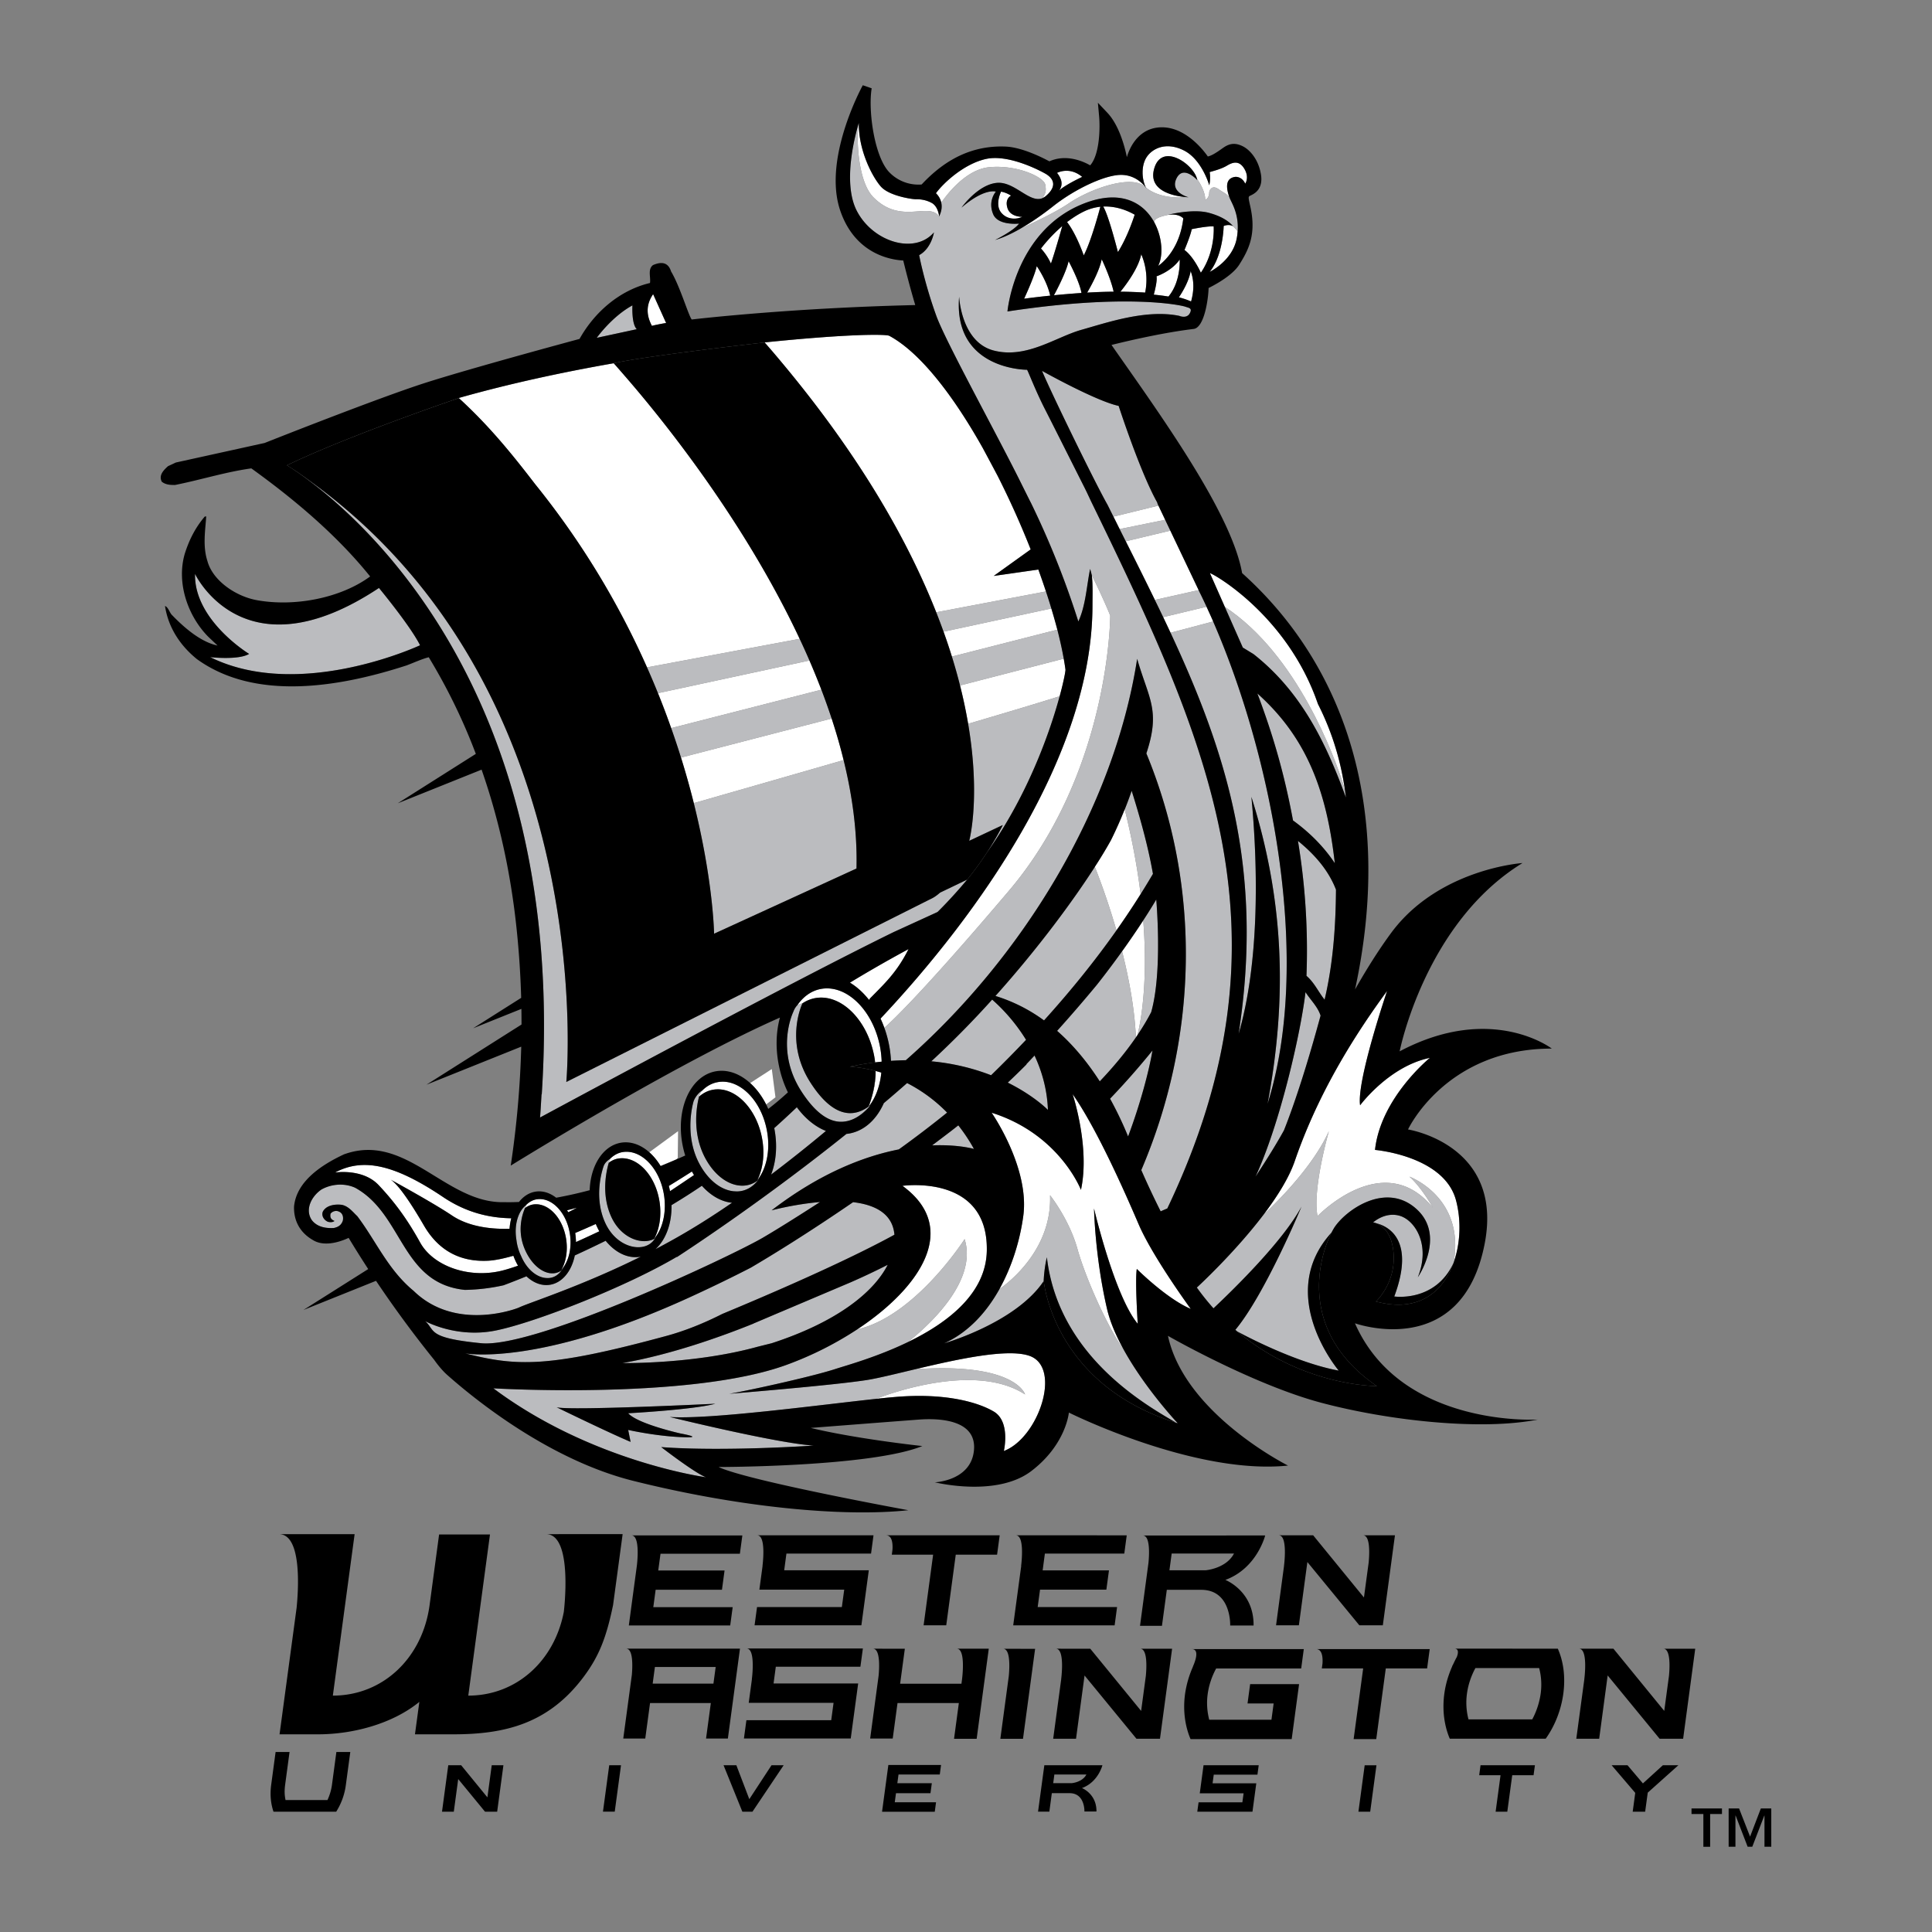 <svg xmlns="http://www.w3.org/2000/svg" width="2500" height="2500" viewBox="0 0 192.756 192.756"><rect x="0" y="0" width="192.756" height="192.756" fill="#808080" stroke="none"/><g fill-rule="evenodd" clip-rule="evenodd"><path fill="#fff" fill-opacity="0" d="M0 0h192.756v192.756H0V0z"/><path d="M73.099 160.347H65.18l.233-1.736h6.617l.259-1.925h-6.616l.226-1.671h7.919l.246-1.824L63 153.188c.938 0 .536 3.049.536 3.049l-.554 4.109-.238 1.787-.006.037h10.115l.246-1.823zM54.482 153.062c2.738 0 1.769 7.759 1.769 7.759-.947 4.923-4.757 8.351-9.53 8.351l2.164-16.075h-5.076l-.948 7.042c-.713 5.286-4.66 9.033-9.652 9.033l2.167-16.075.005-.034H27.83c2.331 0 1.935 5.653 1.762 7.351l-1.701 12.619h3.833c3.543 0 7.466-1.072 10.114-3.236l-.437 3.236h3.832c5.068 0 9.482-1.014 13.015-5.759 1.549-2.078 2.257-3.95 2.918-7.135l.95-7.042-.001-.041-7.633.006zM78.462 154.999h8.443l.245-1.82H75.545c.938 0 .529 3.051.529 3.051l.008-.003-.319 2.372h8.465l-.236 1.736H75.53l-.246 1.82H85.94l.74-5.486h-8.441l.223-1.67zM88.394 153.179c.634 0 .683.86.649 1.425l-.067.506h4.122l-.949 7.046h2.257l.95-7.046h4.123l.26-1.931H88.394zM111.451 160.337h-7.922l.236-1.738h6.617l.26-1.922h-6.617l.223-1.673h7.922l.244-1.824-11.066-.001c.943 0 .529 3.051.529 3.051l.012-.003-.555 4.11-.24 1.786-.006.038h10.119l.244-1.824zM113.74 162.206h2.189l.484-3.589h3.438c3.018 0 2.885 3.558 2.885 3.558h2.334c.039-3.445-2.816-4.547-2.816-4.547 3.166-1.16 3.973-4.435 3.973-4.435l-12.205.005c.748 0 .639 1.938.562 2.722l-.844 6.286zm3.158-7.21h6.236l-.029.022c-.797 1.488-2.818 1.648-2.818 1.648h-3.613l.224-1.67zM137.965 162.155l1.209-8.977-3.184-.002c.746 0 .637 1.933.562 2.718l-.471 3.487-5.066-6.203-3.439-.004c.939 0 .529 3.05.529 3.05l.004-.001-.797 5.932h2.277l.848-6.311 5.184 6.311h2.344zM145.088 164.483c.457 0 .418.412.26.834-.141.25-.264.512-.389.778l-.078.129.023-.011c-.379.852-.67 1.777-.803 2.769-.229 1.693.016 3.253.545 4.49h9.568c.883-1.237 1.527-2.797 1.758-4.49.229-1.712.002-3.253-.547-4.49l-10.337-.009zm8.625 4.499a7.787 7.787 0 0 1-.84 2.56h-6.361a6.585 6.585 0 0 1-.154-2.56c.119-.888.41-1.754.844-2.558h6.359c.216.805.271 1.671.152 2.558zM72.62 173.455l1.208-8.972-11.362.004c.711 0 .648 1.746.576 2.597l-.859 6.371h2.195l.478-3.542h6.064l-.477 3.542h2.177zm-7.502-5.481l.222-1.658h6.064l-.224 1.658h-6.062zM74.483 164.47c.941 0 .53 3.052.53 3.052l.007-.001-.319 2.371h8.464l-.235 1.735h-8.462l-.246 1.821h10.656l.741-5.487h-8.441l.224-1.67h8.44l.247-1.821H74.483zM95.455 164.492c.938 0 .527 3.051.527 3.051h.001l-.059.441h-6.118l.47-3.489-3.185-.003c.747 0 .642 1.919.566 2.712l-.841 6.251h2.251l.478-3.54h6.119l-.479 3.564h2.256l1.209-8.987h-3.195zM100.084 164.501c.75 0 .637 1.95.562 2.73l-.842 6.252h2.26l1.209-8.978-3.189-.004zM118.912 164.534c.939 0 .1 1.742.1 1.742l.018-.01a10.232 10.232 0 0 0-.799 2.756c-.227 1.689.021 3.252.551 4.489h10.09l.738-5.487h-4.883l-.26 1.93h2.605l-.219 1.626h-6.207a6.575 6.575 0 0 1-.156-2.558c.121-.89.412-1.756.846-2.559h8.484l.26-1.932-11.168.003zM165.949 164.492c.746 0 .641 1.924.564 2.712l-.471 3.493-5.068-6.205-3.438-.001c.939 0 .529 3.049.529 3.049h.004l-.801 5.933h2.283l.846-6.314 5.182 6.314h2.348l1.207-8.98h-3.185v-.001zM131.297 164.529c.635 0 .684.857.65 1.422l-.068.509h4.125l-.951 7.049h2.256l.951-7.049h4.123l.26-1.931h-11.346zM113.756 164.495c.744 0 .641 1.921.564 2.713l-.469 3.492-5.07-6.202-3.438-.006c.939 0 .529 3.051.529 3.051l.004-.001-.799 5.934h2.279l.85-6.312 5.18 6.312h2.346l1.209-8.978-3.185-.003zM33.124 178.046a5.25 5.25 0 0 1-.454 1.545h-4.181c-.103-.48-.121-.941-.038-1.545l.437-3.25h-1.391l-.438 3.25c-.145 1.075-.027 1.959.229 2.708h6.255a6.587 6.587 0 0 0 .968-2.708l.438-3.25H33.56l-.436 3.25zM48.629 179.323l-2.618-3.205h-1.288l-.625 4.636h1.177l.44-3.257 2.676 3.257h1.211l.624-4.636H49.06l-.431 3.205zM74.759 179.502l-1.292-3.384h-1.278l1.876 4.636h1.008l3.113-4.636h-1.211l-2.216 3.384zM119.701 178.919h4.373l-.123.897h-4.369l-.129.938h5.506l.381-2.831h-4.361l.117-.864h4.359l.127-.941h-5.504l-.377 2.801zM147.58 177.114h2.129l-.49 3.64h1.164l.492-3.64h2.129l.135-.996h-5.426l-.133.996zM163.914 177.932l-1.537-1.814h-1.584l2.355 2.757-.253 1.879h1.242l.258-1.9 3.058-2.736h-1.547l-1.992 1.814zM88.631 176.093l-.627 4.649-.001.019h5.258l.128-.948h-4.118l.122-.903h3.44l.135-1h-3.44l.117-.868h4.117l.127-.949h-5.258zM60.158 180.747h1.175l.625-4.63h-1.175l-.625 4.63zM109.988 176.117l-5.795.001-.627 4.633h1.127l.248-1.846h1.77c1.551 0 1.482 1.83 1.482 1.83h1.201c.023-1.773-1.449-2.34-1.449-2.34 1.629-.595 2.043-2.278 2.043-2.278zm-1.605.938c-.408.767-1.447.85-1.447.85h-1.857l.115-.86h3.205l-.016.01zM135.531 180.753h1.174l.623-4.629h-1.174l-.623 4.629z"/><path d="M65.898 116.322c.535-.214 1.059-.436 1.583-.651l.139-.154.031-2.659-2.872 2.103c.416.368.796.828 1.119 1.361zM66.46 32.231l-1.299-2.883c-.841 1.226-.566 2.322-.119 3.164.272-.083 1.478-.311 1.418-.281zM74.847 108.062c.614.555 1.158 1.279 1.589 2.128l.932-.711-.366-2.821c-.712.473-1.455.933-2.155 1.404zM80.76 65.899l-15.115 3.259c.48 1.188.918 2.35 1.319 3.486l14.984-3.833a74.641 74.641 0 0 0-1.188-2.912zM84.167 75.834a56.12 56.12 0 0 0-1.193-4.145l-15.032 3.894a81.42 81.42 0 0 1 1.277 4.547c3.436-.988 9.564-2.737 14.948-4.296zM45.777 39.716c3.085 2.816 5.417 5.728 7.612 8.585a81.95 81.95 0 0 1 11.164 18.282l15.23-2.847C74.28 52.007 66.257 42.051 62.672 37.893a108.338 108.338 0 0 0-1.442-1.652c-5.076.888-10.376 2.026-15.464 3.469.001.004.002.005.002.012.006-.006.009-.006.009-.006zM57.386 123.016l.006.031c.043.295.067.587.073.873.792-.354 1.578-.718 2.328-1.073a7.56 7.56 0 0 1-.352-.729c-.673.301-1.362.604-2.055.898zM48.698 125.783c-2.889.146-5.005-1.105-6.4-3.51-1.307-2.249-2.551-4.088-3.326-4.583.777.425 4.401 2.42 6.118 3.576 1.588 1.07 3.745 1.39 5.748 1.329.027-.365.086-.716.172-1.048-2.175-.032-4.488-.564-6.789-2.109-4.858-3.27-8.011-3.944-10.79-2.454 0 0 2.758-.433 4.345 1.251s2.837 3.369 4.139 5.722c1.299 2.354 4.809 3.605 8.083 2.837a17.249 17.249 0 0 0 1.688-.515 5.92 5.92 0 0 1-.463-.99c-.997.282-1.865.464-2.525.494zM66.731 118.322c.044.171.082.345.117.523.727-.485 1.548-1.035 2.393-1.608a8.733 8.733 0 0 1-.207-.356c-.762.487-1.539.974-2.303 1.441zM57.55 120.495c-.314.085-.638.17-.971.254l.114.195c.537-.262.872-.453.857-.449zM100.646 88.889c10.121-11.925 10.121-27.474 10.121-27.474-.475-1.196-1.424-3.218-1.83-4.001a.015.015 0 0 0-.004-.008c.107.996.062 2.003.062 3.009-.02 14.953-11.402 30.85-21.145 41.211.14.298.269.604.382.922.88-.779 4.094-3.848 12.414-13.659zM84.801 98.04c.683.41 1.321.99 1.883 1.697.001 0 .003-.002.003-.004.026-.027.053-.053.077-.08 1.449-1.486 2.692-2.59 3.88-4.961 0 0-2.782 1.481-5.84 3.344 0 .002-.003.004-.003.004zM101.988 21.632s-1.193.04-1.475-.879c-.291-.95.361-1.232.361-1.232s-.479-.321-1-.398c0 0-.635 1.274 0 2.072.64.797 1.636.677 2.114.437zM121.088 22.588c-.719-.04-2.193.279-2.193.279-.082.559-.719 2.072-.719 2.072.957.715 1.633 2.271 1.633 2.271 1.478-2.15 1.279-4.622 1.279-4.622zM116.578 29.586c1.254-1.493 1.121-3.692 1.121-3.692-.838 1.195-2.314 1.674-2.314 1.674.084.405-.129 1.293-.271 1.831.55.051 1.031.117 1.464.187zM105.986 22.553a15.142 15.142 0 0 0-2.127 2.242c.523.577.838 1.149.994 1.503.372-1.076.897-2.906 1.133-3.745zM106.461 22.156c.799 1.03 1.432 2.671 1.664 3.324.754-1.424 1.596-4.622 1.658-4.854-.49.052-1 .18-1.516.414-.599.274-1.201.656-1.806 1.116zM113.209 21.421c-.699-.398-1.824-.874-3.143-.813.484.786 1.225 3.597 1.469 4.542.832-1.31 1.42-2.954 1.674-3.729zM118.834 30.078a5.673 5.673 0 0 0 .225-1.511 4.19 4.19 0 0 0-.266-1.52c-.174 1.022-.838 2.114-1.176 2.618.453.116.856.252 1.217.413zM111.787 29.101l.215.001c.814.014 1.562.045 2.25.09a6.468 6.468 0 0 0-.389-3.827c-.269 1.369-1.476 2.996-2.076 3.736zM108.467 29.194a53.03 53.03 0 0 1 2.639-.093c-.244-1.126-.859-2.54-1.186-3.235-.221 1.097-.996 2.542-1.453 3.328zM102.178 29.803c.572-.079 1.49-.191 2.602-.306-.275-1.241-.99-2.418-1.342-2.948-.198.909-.981 2.645-1.26 3.254zM106.615 26.057c-.236 1.082-1.164 2.849-1.461 3.401a92.102 92.102 0 0 1 2.746-.228c-.177-.994-.921-2.484-1.285-3.173zM123.039 22.588s-.318-.279-.953-.04c0 0-.043 2.908-1.398 4.581 0 0 2.311-1.115 2.709-3.386a5.61 5.61 0 0 0 .08-.636c.002-.009.002-.017.002-.027-.192-.248-.518-.587-.44-.492zM118.057 21.792s-.387-.501-1.459-.364a.06.06 0 0 0-.02.003c-.744.155-1.389.338-1.428.732l.004.002c.83 1.52.918 3.368.391 4.365 0 .001 2.113-1.311 2.512-4.738z" fill="#fff"/><path d="M93.907 20.204c.002.009.004.015.004.021.514-.756 2.421-3.313 4.782-3.543 2.777-.269 5.459.982 5.594 1.744.111.634.037.866-.279 1.343.02-.007.037-.02.053-.028.1-.045.189-.102.283-.18 1.352-1.157.518-1.914-.043-2.232-.559-.319-3.668-1.952-5.9-1.475-2.229.479-4.304 2.434-5.023 3.427-.001 0 .396.335.529.923zM93.696 21.592s-.077-.995-.756-1.354c-.679-.359-1.277-.359-1.595-.359-.317 0-2.631-.317-3.469-1.273-.836-.958-2.23-3.585-2.191-6.336 0 0-.024.073-.062.199v.007c-.146 1.338-.073 5.619 1.53 7.221 2.764 2.761 5.484.409 6.543 1.895zM105.871 18.008c.168.656-.256 1.034-.256 1.034.494-.436 1.418-.932 1.951-1.196.244-.123.404-.198.404-.198-1.279-1.076-2.514-.396-2.514-.396.205.246.322.47.387.672.011.028.022.055.028.084zM122.402 16.531c-.598.359-1.477.558-1.715.639 0 0 .119.599-.039 1.316 0 0-.721-2.553-2.514-3.466-1.793-.918-3.186-.201-3.746.675-.547.858-.48 2.176-.064 3.018l.041.027c1.25.995 3.146 1.026 3.879.918-.971-.087-3.723-.536-3.098-2.807.736-2.671 3.883-.526 4.277.987.113.156.824 1.167.824 2.106 0 0 .4-.138.4-.801 0 0 .178-.797.936-.264.436.312.768.424 1.068.791l-.012-.032c-.199-.598-.559-1.833.6-1.992 0 0 .639-.079.996.676 0 0 .438-.595-.08-1.472-.52-.874-1.157-.677-1.753-.319zM99.473 23.845c.002 0 .006 0 .006-.002l.135-.07c-.004.003-.01.003-.016.006l-.174.071c.015.001.031-.003.049-.005zM101.803 22.817c1.594-.723 3.605-1.696 4.816-2.517 2.219-1.509 6.26-2.885 7.592-1.687l.061.052a.125.125 0 0 1 .023.023c-.203-.274-.984-1.205-2.377-1.238-1.637-.041-4.707 1.434-6.82 3.106-1.125.891-2.262 1.669-3.311 2.267l.016-.006zM87.311 105.993c.221-.025.437-.05.653-.071a9.52 9.52 0 0 0-.193-1.641c-.756-3.618-3.412-6.124-5.942-5.6-.924.192-1.696.772-2.273 1.6.001-.002.002-.006.004-.007l.509-.189s-.002.01-.009.021a3.316 3.316 0 0 1 1.188-.506c2.526-.526 5.186 1.979 5.939 5.598.056.269.096.533.124.795zM86.701 110.304l-.037.096a.252.252 0 0 0 .033-.024c.67-.862 1.104-2.037 1.232-3.364-.198-.06-.386-.112-.571-.162.001.162 0 .318-.009.475-.054 1.076-.308 2.076-.648 2.979zM71.542 107.978c-.6.122-1.123.441-1.552.9a2.967 2.967 0 0 0-.21.398s-.015.051-.037.137c.379-.334.82-.573 1.314-.674 2.101-.438 4.314 1.648 4.939 4.659.34 1.632.142 3.196-.443 4.358.076-.096.149-.197.22-.304.784-1.188 1.098-2.959.71-4.818-.623-3.01-2.838-5.095-4.941-4.656zM62.108 114.945c-.493.085-.918.341-1.28.705.025-.014.045-.032.07-.044-.015.032-.044.057-.056.092 0 0-.043.114-.103.312.276-.208.578-.36.923-.419 1.834-.31 3.68 1.568 4.124 4.196.243 1.422.026 2.822-.522 3.812.06-.07.117-.146.172-.221.741-1.007 1.077-2.595.798-4.239-.445-2.624-2.292-4.501-4.126-4.194zM60.172 116.549l.001-.009-.008.019c.002-.003.004-.008.007-.01zM53.558 119.653c-.451.067-.841.317-1.168.669.05-.044.103-.087.155-.122a4.018 4.018 0 0 0-.162.329c.241-.181.508-.311.802-.356 1.499-.229 2.98 1.326 3.304 3.473.176 1.164-.023 2.259-.484 3.058.082-.091.158-.189.229-.294.56-.808.822-2.004.629-3.283-.326-2.147-1.807-3.7-3.305-3.474zM145.26 119.734c-1.193-4.431-8.076-5.008-8.076-5.008.559-5.194 5.477-9.184 5.477-9.184-4.084.835-6.963 4.732-6.963 4.732-.369-2.415 2.695-11.412 2.695-11.412-4.643 6.307-7.469 11.901-9.213 16.971-.578 1.687-1.756 3.554-3.098 5.328l-.033.043c1.566-1.468 4.986-4.907 6.537-8.35 0 .001-1.666 5.755-1.137 8.48 0 0 6.596-6.893 11.521-.83 0 0-1.137-2.045-2.35-3.108 0 0 5.578 2.033 4.406 8.575l-.006.032c.023-.065.039-.131.062-.196v-.003c.65-1.93.688-4.181.178-6.07zM118.803 130.591s-3.805-5.195-5.199-8.442c-1.393-3.249-4.178-9.557-6.59-12.99 0 0 1.762 5.29.832 9.557 0 0-2.133-5.567-8.912-7.7 0 0 3.811 5.474 3.16 10.297-.322 2.388-1.1 4.999-2.377 7.292h.004c.9-.626 5.254-3.944 5.043-9.353 0 0 1.893 2.367 2.723 5.321.797 2.853 2.914 7.678 4.656 10.142l-.002-.005c-.754-1.357-1.377-2.772-1.691-4.118-1.207-5.195-1.299-10.018-1.299-10.018s2.041 8.719 4.363 11.502c0 0-.281-4.269-.096-5.475 0 0 2.969 2.968 5.385 3.99zM102.725 135.279c-2.154-.771-7.094.309-11.17 1.272-.083.021-.163.039-.246.058 10.061-.7 10.965 2.517 10.965 2.517-4.807-3.133-13.033-.269-14.885.439.077-.008.149-.016.225-.022a63.333 63.333 0 0 1 1.812-.175c4.708-.388 8.026.461 9.723 1.463 1.697 1.004 1.006 3.936 1.006 3.936 3.472-1.313 5.812-8.329 2.57-9.488zM96.24 123.627c1.301 4.177-3.521 8.572-5.658 10.273l-.006.003c.051-.024.103-.05.153-.077.027-.01.052-.025.076-.035 3.808-1.882 7.566-4.767 7.648-9 .154-7.712-8.412-6.478-8.412-6.478 5.676 4.137 1.925 9.981-4.289 14.168-.078.049-.153.104-.231.155 5.81-1.318 10.719-9.009 10.719-9.009zM115.221 59.854l4.363-.978.006-.002-2.824-5.932-4.449 1.064.025.048a559.497 559.497 0 0 1 2.879 5.8zM111.09 51.545a.097.097 0 0 1 .008.019c.199.397.395.795.592 1.191a.137.137 0 0 1 .016.032l4.547-.925v-.002l-.674-1.415-.07.016-.873.215-3.546.869zM120.375 60.535l-4.326 1.036a193.3 193.3 0 0 1 .711 1.505c.008.019.018.035.025.054l4.25-1.125.004-.003c-.213-.492-.436-.972-.652-1.445-.006-.008-.006-.015-.012-.022zM113.328 103.507l.029-.047c.035-.049.07-.101.104-.152.008-.014.018-.026.025-.04h.002c.328-1.335 1.061-5.196.574-11.438a78.585 78.585 0 0 1-2.111 3.08c.684 2.71 1.252 5.723 1.377 8.593v.004zM111.387 92.827a81.318 81.318 0 0 0 2.399-3.592l.014-.025c-.307-2.508-.811-5.33-1.582-8.457l-.004-.011a40.25 40.25 0 0 1-1.375 3.087c-.4.729-.941 1.628-1.607 2.655.004.002.004.004.004.006a71.3 71.3 0 0 1 2.151 6.337zM106.301 66.807a22.777 22.777 0 0 0-.188-1.177l.012.087-10.343 2.673c-.003-.008-.004-.021-.008-.032.346 1.367.613 2.655.817 3.856 3.983-1.174 7.299-2.167 9.129-2.751 0 0 .045-.156.047-.158.385-1.45.551-2.372.534-2.498zM105.492 62.828a57.789 57.789 0 0 0-.6-2.121v.002l-10.755 2.314c.305.85.583 1.677.832 2.482l10.517-2.683.006.006zM104.355 59.008v.002a85.745 85.745 0 0 0-.758-2.186l-4.453.637 3.688-2.646a87 87 0 0 0-3.293-7.33c-.432-.816-.939-1.766-1.48-2.772-2.915-5.197-6.233-9.54-9.335-11.209-.356-.17-3.986-.208-12.423.657l-.013.005c.628.716.929 1.068 1.521 1.774 8.049 9.594 12.829 18.115 15.627 25.218-.007-.022-.017-.044-.027-.069l10.946-2.081z" fill="#fff"/><path d="M116.785 63.13c-.008-.019-.018-.035-.025-.054 5.645 12.106 9.332 23.715 6.818 40.062 2.051-7.012 1.963-16.39 1.273-23.635 3.262 10.307 3.59 20.051 1.615 30.62 4.393-13.999.619-34.237-5.432-48.119l-4.249 1.126zM120.387 60.557v-.002a57.06 57.06 0 0 0-.576-1.215s-.168-.33-.227-.464l-4.363.978a.915.915 0 0 1-.033-.071l-.004.001c.297.602.586 1.204.873 1.803l-.008-.017 4.326-1.036c.006.008.006.015.012.023zM116.252 51.861l-4.547.925a.16.16 0 0 0-.016-.032c.217.435.436.87.652 1.3-.008-.016-.018-.032-.025-.048l4.449-1.064c-.095-.201-.449-.933-.513-1.081z" fill="#bbbcbf"/><path d="M131.49 70.232c-3.084-8.996-10.734-13.169-10.771-13.039l1.482 3.355c7.277 4.791 10.965 15.07 11.781 17.601.076.23.152.583.152.583l.148.824c-.405-3.397-1.346-6.478-2.792-9.324z" fill="#fff"/><path d="M51.803 130.442c1.179-.541 6.218-2.128 12.139-5.07-.022.005-.044.013-.066.017-1.25.212-2.503-.428-3.449-1.594-1.07.526-2.103 1.017-3.078 1.462-.317 1.563-1.247 2.74-2.498 2.93-.826.126-1.645-.205-2.329-.847-1.426.58-2.287.896-2.287.896a19.249 19.249 0 0 1-3.855.459c-6.384-.656-6.13-7.543-10.95-10.193-1.059-.479-2.35-.391-3.365.18-1.03.711-1.653 2.029-.953 3.053.53.686 1.378.829 2.198.784.501-.109.75-.328.891-.724.078-.345.011-.771-.426-.929-.276-.119-.625-.003-.798.228-.072.403.066.583.399.723-.173.146-.469.14-.667.079-.386-.167-.657-.587-.504-.997.316-.626 1.157-.774 1.857-.697.684.107 1.138.718 1.588 1.141 1.873 2.478 3.058 5.341 5.622 7.456 4.284 4.172 10.543 1.668 10.531 1.643zM70.026 118.306a65.233 65.233 0 0 1-3.028 1.93c.036 1.844-.575 3.471-1.6 4.395a68.286 68.286 0 0 0 4.717-2.707 84.31 84.31 0 0 0 2.919-1.922c-1.082-.106-2.138-.724-3.008-1.696zM82.405 112.836c-1.075-.422-2.084-1.25-2.904-2.367a95.697 95.697 0 0 1-2.253 2.081c.339 1.696.196 3.33-.314 4.639a145.09 145.09 0 0 0 5.471-4.353zM111.404 92.806v-.003a.108.108 0 0 1-.018.024 70.543 70.543 0 0 0-2.152-6.337c-2.154 3.35-5.625 8.084-9.918 12.876a16.407 16.407 0 0 1 4.848 2.44c2.611-2.889 5.039-5.876 7.24-9zM113.785 89.235c.428-.678.842-1.362 1.246-2.049-.504-2.87-1.336-5.787-2.123-8.289a39.34 39.34 0 0 1-.691 1.856c.771 3.127 1.275 5.949 1.582 8.457l-.014.025z" fill="#bbbcbf"/><path d="M90.501 108.058c-.771.679-1.545 1.348-2.321 2.002-.701 1.578-1.87 2.706-3.353 3.014-.125.027-.25.044-.375.056-8.035 6.443-15.341 11.263-16.931 12.298l.011-.038c-5.058 2.992-14.114 6.552-18.062 7.354-3.945.803-7.048-.934-7.048-.934 1.043.942.162 1.669 5.58 2.203 5.417.535 24.99-8.71 28.07-10.505 1.585-.923 3.887-2.383 5.745-3.582-2.579.218-4.836.831-4.836.831 4.873-3.739 9.261-5.403 12.694-6.08a107.957 107.957 0 0 0 4.818-3.672 15.316 15.316 0 0 0-3.992-2.947zM102.369 103.743a17.832 17.832 0 0 0-3.381-4.014 94.73 94.73 0 0 1-6.07 6.157c2.328.219 4.322.75 5.961 1.388.01-.006.016-.013.023-.02a119.335 119.335 0 0 0 3.467-3.511z" fill="#bbbcbf"/><path d="M108.855 50.014c-.133-.286-.283-.604-.445-.947-.082-.163-.162-.332-.25-.504-1.381-2.734-3.324-6.61-3.898-7.728-.957-1.874-1.676-3.784-1.793-3.944 0 0-7.377.04-6.776-7.29 0 0 .195 4.54 3.467 5.375 3.27.836 6.178-1.353 8.732-2.07 2.549-.718 6.455-2.073 9.766-1.394 0 0 .717.319 1.039-.238.314-.559-.123-.559-.441-.678-.32-.12-5.699-1.356-17.742.477 0 0 .719-7.967 7.494-10.717 3.801-1.541 6.084-.129 7.146 1.809l-.004-.002c.039-.395.684-.577 1.428-.732h-.035s2.43-.635 4.062-.198c1.637.438 2.234 1.117 2.434 1.355-.078-.096.248.244.439.492 0 .01 0 .018-.002.027a.033.033 0 0 0 .004-.014c.135-1.863-.658-2.914-.84-3.454a.368.368 0 0 0 .012.032c-.301-.367-.633-.479-1.068-.791-.758-.533-.936.264-.936.264 0 .663-.4.801-.4.801 0-.939-.711-1.951-.824-2.106.012.042.02.086.027.128 0 0-1.395-1.553-2.074-.16-.678 1.393 1.197 1.875 1.197 1.875s-.127-.004-.33-.023c-.732.108-2.629.077-3.879-.918-.008.008-.01.016-.018.022 0 0-.023-.037-.076-.098l-.061-.052c-1.332-1.198-5.373.178-7.592 1.687-1.211.821-3.223 1.794-4.816 2.517l-.027.015c-.92.522-1.771.909-2.498 1.111 0 0 .076-.036.195-.099-.018.002-.033.006-.049.006l.174-.071c.559-.297 1.689-.937 2.072-1.47 0 0-2.115.239-2.59-.957-.537-1.333.277-2.23.277-2.23s-1.113-.399-3.429 1.594c0 0 1.636-2.312 3.55-2.472 1.771-.146 3.268 2.095 4.559 1.514a.055.055 0 0 0 .023-.017c-.016.008-.033.021-.053.028.316-.478.391-.709.279-1.343-.135-.761-2.816-2.012-5.594-1.744-2.36.229-4.268 2.787-4.782 3.543 0-.006-.002-.013-.004-.021v.004c.083.367.063.833-.211 1.383-1.059-1.485-3.778.867-6.542-1.895-1.603-1.602-1.677-5.883-1.53-7.221-.304 1.025-1.556 5.689-.181 8.48 1.558 3.146 5.782 4.5 7.738 2.23 0 0-.241 1.594-1.475 2.271 0 0 .515 2.749 1.712 6.057.94 2.597 6.143 11.994 8.561 16.905.115.228.223.45.33.663.176.354.338.679.475.949.027.055.057.109.082.158a87.11 87.11 0 0 1 4.721 11.817c.732-1.552.83-3.56 1.176-5.24.064.216.121.432.176.649.406.783 1.355 2.805 1.83 4.001 0 0 0 15.549-10.121 27.474-8.321 9.811-11.535 12.879-12.413 13.659a11.447 11.447 0 0 1 .661 3.293 27.161 27.161 0 0 1 1.48-.062c11.489-10.086 20.729-24.942 23.081-40.044 1.168 4.045 2.348 5.114.918 9.434 5.541 13.417 5.115 28.438-.506 41.57.523 1.222 1.229 2.7 1.934 4.117.178-.081.398-.177.662-.287 12.957-27.165 4.234-46.227-7.564-70.464l-.044-.091z" fill="#bbbcbf"/><path d="M115.508 50.461l.07-.016-.092-.193a.58.58 0 0 0-.062-.184c-.016-.022-.027-.047-.041-.071-.158-.288-.32-.606-.484-.946-1.572-3.26-3.291-8.557-3.291-8.557-2.277-.487-7.646-3.496-7.646-3.496.715 1.724 4.064 8.661 5.838 12.064.186.359.355.676.502.947.074.132.141.256.203.364.195.397.395.794.59 1.187l.004.002-.008-.019 3.545-.869.872-.213zM85.114 119.94c-4.549 3.118-8.103 5.3-10.206 6.534a146.974 146.974 0 0 1-6.158 2.984c-15.218 6.953-22.349 5.565-22.349 5.565 5.132 1.301 8.261 1.475 20.088-1.739 1.902-.518 3.774-1.283 5.578-2.195 4.684-1.946 12.215-5.189 17.169-7.9-.177-2.125-1.964-2.993-4.122-3.249zM102.404 106.17c.002.009.008.015.012.024a79.107 79.107 0 0 1-1.869 1.818c2.646 1.315 4.006 2.725 4.006 2.725-.076-2.057-.609-3.873-1.336-5.428-.51.546-.813.861-.813.861zM94.872 112.855c-.634.485-1.257.956-1.873 1.419 2.631-.105 4.172.357 4.172.357a17.109 17.109 0 0 0-1.562-2.354c-.243.194-.488.385-.737.578zM111.951 94.91a91.94 91.94 0 0 1-2.498 3.324 148.61 148.61 0 0 1-3.984 4.616c1.732 1.521 3.133 3.291 4.254 5.038 1.346-1.414 2.572-2.881 3.605-4.385-.125-2.87-.693-5.883-1.377-8.593z" fill="#bbbcbf"/><path d="M114.062 91.83c.486 6.241-.246 10.103-.574 11.438.506-.754.967-1.516 1.367-2.286 1.154-4.058.504-11.234.504-11.234s-1.098 1.91-3.166 4.824a78.585 78.585 0 0 0 1.869-2.742zM77.869 130.904v-.002s-.013.01-.039.017l-2.653 1.128v.008c-3.022 1.223-8.146 3.087-13.087 3.938 0 0 7.167.125 13.521-1.634l1.377-.343c6.35-2.062 10.131-4.982 11.58-7.826a71.295 71.295 0 0 1-3.627 1.717l-7.072 2.997zM110.752 109.617a36.454 36.454 0 0 1 1.799 3.767c1.24-3.308 2.086-6.538 2.434-8.576a77.27 77.27 0 0 1-4.233 4.809zM84.167 75.834c-5.385 1.559-11.512 3.308-14.947 4.296 1.952 7.807 2.023 13.027 2.023 13.027l14.208-6.506c.089-3.579-.396-7.215-1.284-10.817zM98.51 84.986c4.062-5.698 6.266-12.032 7.211-15.522-1.83.583-5.146 1.577-9.129 2.751 1.068 6.294.408 10.279.177 11.369l-.023.106-.002.01a1.579 1.579 0 0 1-.018.078l-.001.005-.014.057c0 .003 0 .003-.003.006a.102.102 0 0 1-.007.031c-.002.007-.005.011-.005.011l3.354-1.578c-.088.182-.184.36-.279.541a29.028 29.028 0 0 1-1.261 2.135zM67.943 75.583l15.032-3.894a67.05 67.05 0 0 0-1.026-2.878l-14.984 3.833c.355 1.003.681 1.984.978 2.939zM80.76 65.899a81.056 81.056 0 0 0-.977-2.163l-15.23 2.847c.386.869.75 1.726 1.092 2.575l15.115-3.259zM106.113 65.63v-.003a39.95 39.95 0 0 0-.621-2.801l-.006-.003-10.517 2.683c.307.986.574 1.937.805 2.853.004.011.004.024.008.032l10.343-2.673-.012-.088zM104.355 59.008L93.408 61.09c.01.025.02.047.027.069.249.634.485 1.255.703 1.865l10.755-2.314v-.002a52.775 52.775 0 0 0-.537-1.697v-.003h-.001zM19.458 57.259c-.106 4.639 5.396 7.982 5.396 7.982-1.077.647-3.885.323-3.885.323 8.959 4.422 20.941-1.185 20.941-1.185-.972-1.942-4.101-5.718-4.101-5.718-13.493 8.954-18.351-1.402-18.351-1.402zM63.098 30.469c-2.062 1.122-3.561 3.236-3.561 3.236l3.992-.862c-.538-.54-.431-2.374-.431-2.374z" fill="#bbbcbf"/><path d="M91.308 136.609c.083-.019.164-.037.246-.058l-.005.001c-2.042.486-3.872.942-5.021 1.127-3.397.539-13.77 1.379-13.77 1.379 1.079-.154 7.946-1.62 10.57-2.468 1.156-.374 4.198-1.212 7.253-2.69 2.137-1.701 6.959-6.097 5.658-10.273 0 0-4.909 7.691-10.719 9.01.078-.051.153-.106.231-.155a34.138 34.138 0 0 1-7.362 3.721c-9.645 3.477-29.167 2.312-29.167 2.312 9.799 7.331 21.218 8.873 21.218 8.873-1.078-.387-4.473-3.01-4.473-3.01 6.25.465 15.202-.151 15.202-.151-3.704-.234-14.352-2.854-14.352-2.854 4.055.274 15.095-1.227 20.783-1.828l.011-.001-.225.022c1.852-.708 10.078-3.572 14.885-.439.002-.001-.902-3.218-10.963-2.518zm-28.634 4.392c.952 1.067 5.239 2.021 5.239 2.021s2.619.476 0 .357-5.239-.715-5.239-.715l.24 1.192c-2.263-.954-7.381-3.454-7.381-3.454 1.307.359 15.834-.353 15.834-.353-2.145.594-8.693.952-8.693.952z" fill="#bbbcbf"/><path d="M90.805 133.791c-.024.01-.049.025-.076.035l.068-.031c.003-.001.005-.004.008-.004zM140.621 117.397c1.213 1.063 2.35 3.108 2.35 3.108-4.926-6.062-11.521.83-11.521.83-.529-2.726 1.137-8.48 1.137-8.48-1.551 3.442-4.971 6.882-6.537 8.35l.033-.043c-2.941 3.883-6.674 7.297-6.674 7.297.535.748 1.09 1.436 1.66 2.073 2.086-1.964 6.977-6.756 8.781-10.147 0 0-3.621 8.72-6.598 12.292.098.088.199.176.301.261l.041.024c-.049-.041-.098-.077-.148-.12 1.186.641 6.027 3.153 10.121 3.905 0 0-6.41-7.532-.721-13.774-.002.008-.008.015-.01.021a7.37 7.37 0 0 1 .262-.475c1.115-1.763 5.107-4.638 8.168-1.946 3.064 2.688.189 6.862.189 6.862 1.301-3.246-.279-5.658-1.764-6.124-1.486-.463-2.693.65-2.693.65s.152.021.379.1c1.105.298 3.848 1.616 1.73 7.288 0 0 4.051.604 5.893-3.303l.027-.074c1.172-6.541-4.406-8.575-4.406-8.575zM144.953 126.188c.004-.008.004-.015.006-.023a.088.088 0 0 1-.012.032c.002-.003.006-.007.006-.009zM112.143 134.714c-1.742-2.464-3.859-7.289-4.656-10.142-.83-2.954-2.723-5.321-2.723-5.321.211 5.408-4.143 8.727-5.043 9.353-1.305 2.341-3.127 4.342-5.521 5.42 0 0 7.136-2.036 9.925-6.203.07-1.438.322-2.378.322-2.378 1.186 10.165 10.471 15.03 12.867 16.494a.142.142 0 0 1-.027-.009.39.39 0 0 0 .041.02c.059.019.119.035.176.054 0 0-3.209-3.411-5.363-7.292l.002.004zM80.068 100.085l-.509.189c-.002.001-.003.005-.004.007-.3.315-.401.659-.401.659s-1.866 3.798.795 7.935c1.594 2.479 3.081 3.218 4.377 3.012.9-.127 1.709-.696 2.393-1.456 0 0 .015-.038.035-.096l-.056.04a.146.146 0 0 1-.033.024c-1.574 1.145-3.584 1.064-5.801-2.381-2.558-3.975-.936-7.635-.805-7.913.007-.01.009-.02.009-.02zM29.895 47.267c-.345-.244-.623-.43-.831-.569l-.083-.057a.562.562 0 0 0 .05.035c.292.195.576.392.864.591zM54.052 109.176l-.022.013c-.05.768-.083 1.52-.149 2.307 0 0 7.236-3.91 15.589-8.332 6.965-3.688 14.704-7.729 19.674-10.161l4.124-1.886.273-.127a44.558 44.558 0 0 0 2.958-3.232l-2.706 1.299c-.445.393-.748.539-.748.539L56.5 107.947c.01-.104 3.531-38.723-25.304-59.76-.427-.312-.86-.619-1.3-.92 5.457 3.847 26.795 21.178 24.156 61.909zM60.842 115.698c.012-.035.041-.06.056-.092-.025.012-.045.03-.07.044a1.685 1.685 0 0 0-.22.16c-.038.034-.075.067-.11.105a1.173 1.173 0 0 0-.123.149 1.06 1.06 0 0 0-.136.243s-1.118 2.903.133 5.675c1.203 2.661 4.051 3.093 4.947 1.613.008-.014.019-.022.027-.036l-.01.006c-1.204.698-3.358.034-4.361-2.189-1.009-2.231-.48-4.547-.236-5.366.059-.198.103-.312.103-.312zm-.67.851c-.003.002-.005.007-.007.01l.008-.019-.001.009zM52.544 120.2a1.454 1.454 0 0 0-.155.122c-.102.087-.2.188-.291.313 0 0-.912 1.057-.568 3.111.056.445.175.92.39 1.409.018.042.038.08.056.122.581 1.388 1.608 2.189 2.555 2.23.559.04 1.124-.214 1.487-.753-.005.005-.01.005-.008.005-1.124.778-2.765-.098-3.63-2.075-.809-1.847-.3-3.465.002-4.156.075-.165.136-.281.162-.328zM69.78 109.276c.043-.107.137-.281.21-.398l.039-.066c-.324.215-.666.63-.823 1.044 0 0-1.03 3.273.58 6.271.914 1.697 2.208 2.614 3.426 2.728.041.003.084.006.125.006.071.004.142.01.212.008.767-.014 1.506-.379 2.048-1.09a.043.043 0 0 0-.005.001c-1.523 1.149-3.832.367-5.229-2.23-1.417-2.636-.792-5.486-.62-6.136.022-.087.037-.138.037-.138zM128.102 112.771c.277-.693.562-1.462.867-2.325.82-2.328 1.75-5.302 2.785-9.117-.285-.895-1.01-1.566-1.504-2.341-.299 2.558-1.23 7.114-2.494 11.458-.736 2.536-1.588 4.997-2.494 6.949 1.142-1.734 2.166-3.394 2.84-4.624zM133.174 86.12c-.773-6.849-2.615-12.376-7.725-16.932 1.605 4.249 2.705 8.113 3.555 12.667 1.717 1.245 3.111 2.675 4.17 4.265zM133.291 88.762c-.736-1.902-2.082-3.476-3.793-4.863a67.052 67.052 0 0 1 .85 13.463c.799.68 1.205 1.641 1.809 2.374.833-3.545 1.107-7.222 1.134-10.974z" fill="#bbbcbf"/><path d="M87.311 105.993a7.9 7.9 0 0 0-.125-.796c-.753-3.618-3.413-6.124-5.939-5.598-.43.089-.826.262-1.188.506-.131.278-1.753 3.938.805 7.913 2.217 3.445 4.227 3.525 5.801 2.381l.037-.096c.139-.387.52-1.542.649-2.98.009-.156.01-.312.009-.475-1.538-.403-2.58-.425-2.58-.425.87-.187 1.714-.327 2.531-.43zM60.975 121.376c1.003 2.224 3.158 2.888 4.361 2.189.03-.052.063-.101.088-.154l.01-.032c-.055.075-.112.15-.172.221.548-.99.765-2.391.522-3.812-.443-2.628-2.29-4.506-4.124-4.196a2.122 2.122 0 0 0-.923.419c-.242.818-.771 3.134.238 5.365z"/><path d="M125.057 65.254c4.479 3.52 6.893 8.214 8.764 13.076l.465 1.237-.002-.011-.148-.824s-.076-.353-.152-.583c-.816-2.531-4.504-12.81-11.781-17.601 0 0 0-.002-.002-.003l1.797 4.062 1.059.647z" fill="#bbbcbf"/><path d="M132.705 123.265l.039-.087.092-.184c.002-.007.008-.014.01-.021-5.689 6.242.721 13.774.721 13.774-4.094-.752-8.936-3.265-10.121-3.905.051.043.1.079.148.12 6.516 5.388 13.777 5.328 13.777 5.328-7.662-5.242-5.912-12.346-4.666-15.025zM145.018 126.005h.004v.002h-.004zM139.107 129.35c2.117-5.672-.625-6.99-1.73-7.288-.025-.004-.047-.012-.07-.018a2.434 2.434 0 0 1 .236.106c.076.042.154.088.236.145.008.007.014.01.016.016a1.803 1.803 0 0 1 .284.243c.082.078.162.167.24.271.006.009.012.02.02.028.072.099.139.207.203.324.016.035.035.067.051.104.07.138.135.282.193.451l.006.028c.055.16.098.336.139.524.008.052.021.103.029.158.037.208.068.43.082.675.186 2.968-1.768 4.733-1.768 4.733.359.099.701.168 1.037.221.047.008.092.018.139.025.314.043.615.064.908.072.053.002.104.002.15.002a6.201 6.201 0 0 0 1.753-.252c1.803-.558 3.01-1.98 3.688-3.722a.096.096 0 0 0 .012-.032.876.876 0 0 0 .033-.082c.006-.022.02-.051.025-.074-.004.015-.012.024-.018.039-1.843 3.906-5.894 3.303-5.894 3.303zM104.447 125.442s-.252.94-.322 2.378c.002-.005.008-.009.01-.014 0 0 .926 10.262 13.152 14.121l.027.009c-2.396-1.463-11.681-6.329-12.867-16.494zM55.533 140.403s5.119 2.5 7.381 3.454l-.24-1.192s2.62.596 5.239.715c2.619.118 0-.357 0-.357s-4.287-.954-5.239-2.021c0 0 6.548-.358 8.692-.95.001-.001-14.526.711-15.833.351zM96.702 83.877a.102.102 0 0 0 .007-.031c.003-.003.003-.004.003-.006l.014-.057.001-.005.018-.078.002-.01c.008-.031.016-.066.023-.106.23-1.09.891-5.075-.178-11.369a50.35 50.35 0 0 0-.817-3.856 53.41 53.41 0 0 0-.805-2.853 56.127 56.127 0 0 0-.832-2.482 66.743 66.743 0 0 0-.703-1.865c-2.798-7.103-7.578-15.625-15.627-25.218a84.766 84.766 0 0 0-1.521-1.774v-.001s-11.675 1.319-15.061 2.071l.003.004c.035.037.354.393 1.442 1.652 3.585 4.158 11.608 14.115 17.111 25.844a74.027 74.027 0 0 1 2.166 5.075 67.05 67.05 0 0 1 1.026 2.878 55.841 55.841 0 0 1 1.193 4.145c.888 3.602 1.373 7.238 1.285 10.817l-14.208 6.506s-.071-5.22-2.023-13.027a80.942 80.942 0 0 0-2.256-7.485 82.397 82.397 0 0 0-2.411-6.061A81.973 81.973 0 0 0 53.39 48.303c-2.194-2.857-4.527-5.769-7.612-8.585 0 .001-.003 0-.009.004-.35.118-11.129 3.794-17.145 6.705 0 0 .146.085.409.251-.017-.011-.035-.022-.05-.035.024.018.055.038.083.057.433.274 1.171.767 2.131 1.489 28.835 21.037 25.314 59.655 25.304 59.76l36.544-18.354s.303-.146.748-.539l2.706-1.299c-.048.055-.091.107-.139.164.047-.055.095-.107.141-.163l.145-.181a32.33 32.33 0 0 0 1.865-2.59c.447-.69.873-1.406 1.262-2.134.096-.181.191-.359.279-.541l-3.354 1.578c-.001-.001.002-.005.004-.013zM56.232 126.409a2.78 2.78 0 0 1-.229.294c.46-.799.66-1.894.484-3.058-.324-2.146-1.805-3.702-3.304-3.473a1.81 1.81 0 0 0-.802.356c-.302.691-.811 2.31-.002 4.156.865 1.978 2.506 2.854 3.63 2.075-.002 0 .002 0 .008-.005a.06.06 0 0 1 .008-.005c.01-.012.018-.028.028-.043.009-.016.021-.031.031-.047a2.01 2.01 0 0 0 .148-.25zM75.997 113.398c-.625-3.011-2.839-5.097-4.939-4.659-.494.101-.935.34-1.314.674-.172.649-.796 3.5.62 6.136 1.398 2.598 3.706 3.38 5.229 2.23.001-.001.014-.004.018-.012a2.51 2.51 0 0 0 .058-.076s.042-.083.105-.238a4.736 4.736 0 0 1-.22.304c.585-1.162.783-2.727.443-4.359zM86.701 110.304c.34-.902.594-1.902.649-2.98a12.49 12.49 0 0 1-.649 2.98z"/><path d="M29.064 46.698c.208.139.486.325.831.569.44.301.873.608 1.3.92a32.95 32.95 0 0 0-2.131-1.489zM118.244 19.658c.203.019.33.023.33.023s-1.875-.482-1.197-1.875c.68-1.393 2.074.16 2.074.16-.008-.042-.016-.086-.027-.128-.395-1.514-3.541-3.659-4.277-.987-.626 2.272 2.126 2.72 3.097 2.807zM145 126.047c.006-.015.014-.024.018-.039.004 0 .004-.001.004-.003l.006-.032c-.01.023-.018.048-.028.074z"/><path d="M135.186 132.026s10.713 3.83 12.955-8.021c1.855-9.834-7.662-11.319-7.662-11.319s3.762-8.068 14.344-8.068c0 0-5.988-4.594-15.18.275 0 0 2.51-12.801 12.256-18.787 0 0-8.355.556-13.092 6.956-1.281 1.735-2.488 3.673-3.613 5.653 3.807-17.615-.76-32.104-11.268-41.537-1.074-6.082-8.354-16.058-13.031-22.762 1.883-.468 5.242-1.241 8.195-1.597 1.057-.13 1.459-2.93 1.492-4.085.682-.337 2.396-1.264 3.072-2.348.854-1.357 1.586-2.776 1.211-5.146a11.86 11.86 0 0 0-.168-.847c-.172-.771-.15-.781.064-.882.365-.173 1.326-.625 1.029-2.203-.275-1.482-1.137-2.386-1.789-2.71-.857-.43-1.43-.236-2.023.189-.387.278-1.031.739-1.473.824-.527-.751-2.357-3.048-4.801-2.904-1.949.115-2.912 1.72-3.275 2.97-.201-.986-.76-3.176-1.953-4.434l-.939-.992.123 1.362c.094 1.027.092 3.757-.891 4.883-.701-.399-2.387-1.156-4.07-.399-.672-.362-2.736-1.406-4.367-1.473-3.146-.129-5.889 1.111-8.38 3.782a4.034 4.034 0 0 1-3.199-1.191c-1.506-1.508-2.159-6.165-1.785-8.405l-.886-.305c-.161.296-3.991 7.37-2.255 12.495 1.483 4.37 5.078 4.929 6.291 4.991.18.745.625 2.523 1.196 4.446-12.766.299-22.301 1.44-22.301 1.44-.333-.424-1.167-3.307-2.06-4.795-.307-.983-1.041-.965-1.803-.634-.547.415-.211 1.185-.301 1.787-3.024.719-5.529 2.899-7.03 5.58 0 0-10.577 2.847-15.327 4.363-4.747 1.513-16.089 6.018-16.089 6.018l-8.861 1.951-.779.363c-.437.397-.95.9-.626 1.545.38.315.857.333 1.319.333 2.579-.513 5.068-1.306 7.619-1.657 4.495 3.235 8.638 6.788 11.854 10.783-2.938 2.164-7.526 3.046-11.286 2.369-2.076-.367-4.406-1.919-4.947-3.9-.49-1.512-.208-3.082-.122-4.462l-.147.018c-.994 1.169-1.591 2.43-1.999 3.731-.829 2.875.287 6.166 2.347 8.258l.93.878c-1.844-.383-3.609-2.074-4.604-3.104-.204-.273-.343-.732-.639-.844.311 2.07 1.442 3.889 3.175 5.296 5.852 4.237 14.289 2.791 20.92.637.737-.274 1.517-.639 2.22-.817a58.001 58.001 0 0 1 4.696 9.641l-7.792 4.931 8.367-3.358c1.707 4.887 2.843 10.043 3.433 15.328.279 2.497.446 4.979.517 7.44l-4.793 3.034 4.814-1.934c.009.521.013 1.042.012 1.56l-9.48 6.003 9.453-3.794a96.876 96.876 0 0 1-1.047 11.867c2.883-1.775 17.171-10.498 26.857-14.768-.393 1.437-.453 3.116-.092 4.845.195.942.499 1.822.887 2.615-.654.6-1.312 1.158-1.96 1.65a9.138 9.138 0 0 0-.211-.445c-.431-.849-.975-1.573-1.589-2.128-1.051-.953-2.304-1.412-3.526-1.16-2.514.523-3.947 3.868-3.197 7.468.065.314.146.619.238.916a70.47 70.47 0 0 1-2.451 1.057l-.013-.021a5.914 5.914 0 0 0-1.119-1.362c-.843-.745-1.838-1.116-2.831-.95-1.805.309-3.035 2.295-3.117 4.738a41.963 41.963 0 0 1-3.344.749c-.622-.481-1.332-.717-2.046-.608-.658.1-1.226.475-1.664 1.033-.486.021-.965.031-1.432.019-5.881.183-9.806-7.041-16.039-4.766-2.177 1.023-4.722 2.657-4.97 5.192-.046 1.386.561 2.589 1.862 3.342 1.048.669 2.538.287 3.584-.205a106.962 106.962 0 0 0 1.953 3.112l-6.459 4.08 7.238-2.907a111.655 111.655 0 0 0 5.83 7.919h-.002s.588.859 1.266 1.463c2.675 2.377 10.144 8.472 18.588 10.58 10.584 2.646 20.888 3.62 27.431 2.925 0 0-16.01-2.925-18.936-4.311 0 0 15.177 0 20.33-2.091 0 0-6.544-.699-11.139-1.809 0 0 8.911-.694 10.858-.836 1.949-.139 5.71 0 5.431 3.059-.279 3.062-3.899 3.203-3.899 3.203s6.127 1.529 9.61-1.115c3.48-2.644 3.758-5.842 3.758-5.842s12.531 6.261 21.863 5.287c0 0-10.305-5.15-11.977-12.941 0 0 8.496 4.871 15.318 6.68 6.824 1.812 16.016 2.783 21.584 1.67 0 .001-13.647.837-18.244-9.603zM95.61 112.277a17.17 17.17 0 0 1 1.562 2.354s-1.542-.463-4.172-.357c.616-.463 1.238-.934 1.873-1.419.248-.193.493-.384.737-.578zm-2.692-6.39a94.475 94.475 0 0 0 6.07-6.157 17.835 17.835 0 0 1 3.381 4.014 121.881 121.881 0 0 1-3.467 3.512c-.008.007-.014.014-.023.02a22.046 22.046 0 0 0-5.961-1.389zm9.498.307c-.004-.01-.01-.016-.012-.024 0 .001.303-.314.812-.86.727 1.555 1.26 3.371 1.336 5.428 0 0-1.359-1.409-4.006-2.725a75.516 75.516 0 0 0 1.87-1.819zm-3.1-6.828c4.293-4.792 7.764-9.526 9.918-12.876 0-.002 0-.003-.004-.006a43.753 43.753 0 0 0 1.607-2.655 40.25 40.25 0 0 0 1.375-3.087l.004.011c.246-.613.477-1.231.691-1.856.787 2.502 1.619 5.419 2.123 8.289a81.318 81.318 0 0 1-3.627 5.617v.003c-2.201 3.124-4.629 6.111-7.24 9.001a16.355 16.355 0 0 0-4.847-2.441zm10.137-1.133a91.066 91.066 0 0 0 2.74-3.662c2.068-2.915 3.166-4.824 3.166-4.824s.65 7.176-.504 11.234c-.4.771-.861 1.532-1.367 2.286h-.002c-.008.014-.018.026-.025.04-.035.052-.066.102-.104.152l-.029.047v-.004c-1.033 1.504-2.26 2.971-3.605 4.385-1.121-1.747-2.521-3.518-4.254-5.038a147.271 147.271 0 0 0 3.984-4.616zm5.531 6.575c-.348 2.038-1.193 5.269-2.434 8.576a36.247 36.247 0 0 0-1.799-3.767 76.622 76.622 0 0 0 4.233-4.809zm-.611-29.64c1.43-4.32.25-5.389-.918-9.434-2.352 15.103-11.592 29.958-23.081 40.044-.479.006-.976.029-1.48.062a11.303 11.303 0 0 0-1.043-4.215c9.743-10.361 21.125-26.259 21.145-41.211 0-1.005.045-2.013-.062-3.009a15.206 15.206 0 0 0-.172-.641c-.346 1.68-.443 3.688-1.176 5.24a87.11 87.11 0 0 0-4.721-11.817l-.082-.158c-.137-.271-.299-.595-.475-.949-.107-.213-.215-.436-.33-.663-2.418-4.911-7.621-14.308-8.561-16.905-1.198-3.308-1.712-6.057-1.712-6.057 1.234-.676 1.475-2.271 1.475-2.271-1.956 2.271-6.18.917-7.738-2.23-1.375-2.791-.123-7.455.181-8.48v-.007c.038-.126.062-.199.062-.199-.039 2.751 1.355 5.378 2.191 6.336.838.956 3.151 1.273 3.469 1.273.318 0 .916 0 1.595.359.679.358.756 1.354.756 1.354.274-.55.294-1.017.211-1.383v-.004a1.823 1.823 0 0 0-.53-.923c.719-.993 2.793-2.947 5.023-3.427 2.232-.477 5.342 1.156 5.9 1.475.561.318 1.395 1.075.043 2.232a1.233 1.233 0 0 1-.283.18.072.072 0 0 1-.023.017c-1.291.581-2.787-1.66-4.559-1.514-1.914.16-3.55 2.472-3.55 2.472 2.315-1.994 3.429-1.594 3.429-1.594s-.814.898-.277 2.23c.475 1.195 2.59.957 2.59.957-.383.533-1.514 1.172-2.072 1.47.006-.003.012-.003.016-.006-.051.025-.096.05-.135.07 0 .002-.004.002-.006.002-.119.062-.195.099-.195.099.727-.203 1.578-.589 2.498-1.111l.027-.015-.016.005c1.049-.598 2.186-1.376 3.311-2.267 2.113-1.672 5.184-3.146 6.82-3.106 1.393.034 2.174.964 2.377 1.238a.87.87 0 0 1 .053.075c.008-.007.01-.015.018-.022l-.041-.027c-.416-.841-.482-2.159.064-3.018.561-.875 1.953-1.593 3.746-.675 1.793.913 2.514 3.466 2.514 3.466.158-.718.039-1.316.039-1.316.238-.081 1.117-.279 1.715-.639.596-.358 1.232-.556 1.754.32.518.877.08 1.472.08 1.472-.357-.754-.996-.676-.996-.676-1.158.159-.799 1.394-.6 1.992.182.54.975 1.591.84 3.454 0 .004-.002.009-.004.014a5.61 5.61 0 0 1-.08.636c-.398 2.271-2.709 3.386-2.709 3.386 1.355-1.672 1.398-4.581 1.398-4.581.635-.239.953.04.953.04-.199-.238-.797-.917-2.434-1.355-1.633-.437-4.062.198-4.062.198h.035a.06.06 0 0 1 .02-.003c1.072-.137 1.459.364 1.459.364-.398 3.427-2.512 4.739-2.512 4.739.527-.997.439-2.845-.391-4.365-1.062-1.938-3.346-3.35-7.146-1.809-6.775 2.75-7.494 10.717-7.494 10.717 12.043-1.833 17.422-.597 17.742-.477.318.12.756.12.441.678-.322.557-1.039.238-1.039.238-3.311-.679-7.217.676-9.766 1.394-2.555.717-5.463 2.906-8.732 2.07-3.272-.836-3.467-5.375-3.467-5.375-.602 7.33 6.776 7.29 6.776 7.29.117.16.836 2.07 1.793 3.944.574 1.118 2.518 4.993 3.898 7.728.088.172.168.341.25.504l.445.947.043.09c11.799 24.238 20.521 43.299 7.564 70.464-.264.11-.484.206-.662.287a85.55 85.55 0 0 1-1.934-4.117c5.622-13.134 6.048-28.154.507-41.571zM84.804 98.036c3.058-1.863 5.84-3.344 5.84-3.344-1.188 2.372-2.431 3.475-3.88 4.961l.02.025-.066.092-.03-.037c0 .002-.002.004-.003.004-.562-.707-1.201-1.287-1.883-1.697l.002-.004zm23.167-80.388s-.16.075-.404.198c-.533.265-1.457.761-1.951 1.196 0 0 .424-.378.256-1.034-.006-.028-.018-.056-.027-.084a1.997 1.997 0 0 0-.387-.672c-.001 0 1.233-.68 2.513.396zm-7.457 3.105c.281.919 1.475.879 1.475.879-.479.239-1.475.359-2.113-.438-.635-.798 0-2.072 0-2.072.521.077 1 .398 1 .398s-.653.283-.362 1.233zm14.871 6.815s1.477-.479 2.314-1.674c0 0 .133 2.199-1.121 3.692a22.14 22.14 0 0 0-1.465-.188c.143-.537.356-1.425.272-1.83zm3.408-.521c.129.333.266.841.266 1.52 0 .435-.066.944-.225 1.511a7.728 7.728 0 0 0-1.217-.413c.338-.504 1.002-1.595 1.176-2.618zm-.617-2.108s.637-1.513.719-2.072c0 0 1.475-.319 2.193-.279 0 0 .199 2.471-1.279 4.622 0 0-.676-1.556-1.633-2.271zm-14.317-.145c.4-.522 1.137-1.396 2.127-2.242-.236.839-.762 2.669-1.133 3.745a5.783 5.783 0 0 0-.994-1.503zm.92 4.703a85.617 85.617 0 0 0-2.602.306c.279-.609 1.062-2.345 1.26-3.254.352.53 1.067 1.707 1.342 2.948zm1.836-3.44c.363.689 1.107 2.179 1.285 3.173-.961.064-1.9.146-2.746.228.297-.552 1.225-2.319 1.461-3.401zm-.154-3.901c.605-.459 1.207-.841 1.807-1.116a4.898 4.898 0 0 1 1.516-.414c-.062.232-.904 3.43-1.658 4.854-.233-.653-.866-2.294-1.665-3.324zm3.459 3.71c.326.695.941 2.108 1.186 3.235-.801.007-1.689.038-2.639.093.457-.786 1.232-2.231 1.453-3.328zm.146-5.259c1.318-.06 2.443.415 3.143.813-.254.775-.842 2.419-1.674 3.729-.244-.945-.984-3.755-1.469-4.542zm3.797 4.758a6.468 6.468 0 0 1 .389 3.827 46.861 46.861 0 0 0-2.25-.09l-.215-.001c.6-.74 1.807-2.367 2.076-3.736zm15.635 58.533c1.711 1.388 3.057 2.961 3.793 4.863-.027 3.752-.301 7.43-1.135 10.974-.604-.733-1.01-1.694-1.809-2.374a66.977 66.977 0 0 0-.849-13.463zm-.494-2.043c-.85-4.554-1.949-8.418-3.555-12.667 5.109 4.556 6.951 10.083 7.725 16.932-1.059-1.59-2.453-3.02-4.17-4.265zm1.246 17.132c.494.774 1.219 1.446 1.504 2.341-1.035 3.815-1.965 6.789-2.785 9.117-.305.863-.59 1.632-.867 2.325-.674 1.23-1.697 2.891-2.84 4.624.906-1.952 1.758-4.413 2.494-6.949 1.264-4.343 2.195-8.9 2.494-11.458zm1.24-28.755c1.445 2.845 2.387 5.927 2.793 9.324l.002.011-.465-1.237c-1.871-4.862-4.285-9.556-8.764-13.076l-1.061-.647-1.797-4.062.002.001-1.482-3.353c.038-.13 7.688 4.043 10.772 13.039zM119.811 59.34c.195.399.387.805.576 1.215v.002c.217.473.439.954.652 1.445l-.004.003c6.051 13.881 9.824 34.12 5.432 48.119 1.975-10.569 1.646-20.313-1.615-30.62.689 7.245.777 16.623-1.273 23.635 2.514-16.347-1.174-27.956-6.818-40.062a193.3 193.3 0 0 0-1.576-3.291l.004-.001a580.69 580.69 0 0 0-2.846-5.729c-.217-.431-.436-.865-.652-1.3-.197-.396-.393-.793-.592-1.191l-.004-.002c-.195-.392-.395-.79-.59-1.187-.062-.108-.129-.232-.203-.364a64.895 64.895 0 0 1-.502-.947c-1.773-3.403-5.123-10.34-5.838-12.064 0 0 5.369 3.009 7.646 3.496 0 0 1.719 5.297 3.291 8.557a20 20 0 0 0 .484.946c.014.024.025.048.041.071a.548.548 0 0 1 .062.184l.092.193.674 1.415v.001c.064.147.418.88.514 1.081l2.824 5.932-.006.002c.059.131.227.461.227.461zM65.162 29.348l1.299 2.883c.06-.03-1.146.197-1.417.281-.449-.842-.723-1.938.118-3.164zm-2.064 1.121s-.106 1.833.431 2.375l-3.992.862s1.499-2.115 3.561-3.237zM61.23 36.24a.017.017 0 0 1-.003-.004c3.385-.752 15.061-2.071 15.061-2.071v.001a.05.05 0 0 0 .013-.005c8.437-.865 12.067-.827 12.423-.657 3.102 1.669 6.42 6.012 9.335 11.209a434.848 434.848 0 0 1 1.48 2.772 87 87 0 0 1 3.293 7.33l-3.688 2.646 4.453-.637c.268.739.52 1.469.758 2.186.193.575.371 1.142.537 1.697.221.727.42 1.436.6 2.119.254.99.463 1.927.621 2.801.074.41.139.805.188 1.18.055.418-1.939 9.996-7.812 18.216a32.33 32.33 0 0 1-1.989 2.734c-.046.056-.093.108-.141.163-1.529 1.82-2.819 3.068-2.819 3.068l-.273.127-4.124 1.886c-4.97 2.432-12.708 6.474-19.674 10.161-8.353 4.422-15.589 8.332-15.589 8.332.066-.787.1-1.539.149-2.307l.022-.013c2.639-40.73-18.699-58.062-24.157-61.909-.288-.199-.572-.396-.863-.59-.263-.166-.409-.251-.409-.251 6.016-2.911 16.795-6.587 17.145-6.705 0-.007-.001-.008-.002-.012 5.089-1.44 10.389-2.579 15.465-3.467zM20.969 65.563s2.808.324 3.885-.323c0 0-5.502-3.343-5.396-7.982 0 0 4.858 10.356 18.351 1.402 0 0 3.129 3.775 4.101 5.718 0 .001-11.982 5.607-20.941 1.185zm58.185 35.377s.102-.344.401-.659c.577-.827 1.35-1.407 2.273-1.6 2.53-.524 5.187 1.981 5.942 5.6.115.556.177 1.106.193 1.641-.216.021-.432.046-.653.071-.817.103-1.661.243-2.532.431 0 0 1.042.021 2.58.425.185.05.373.103.571.162-.127 1.327-.562 2.502-1.232 3.364l.056-.04c-.02.058-.035.096-.035.096-.684.76-1.493 1.329-2.393 1.456-1.296.206-2.783-.533-4.377-3.012-2.66-4.137-.794-7.935-.794-7.935zm.346 9.529c.82 1.117 1.829 1.945 2.904 2.367a144.36 144.36 0 0 1-5.472 4.353c.51-1.309.654-2.942.314-4.639a91.984 91.984 0 0 0 2.254-2.081zm-12.502 9.766a65.233 65.233 0 0 0 3.028-1.93c.87.973 1.926 1.591 3.008 1.695a84.31 84.31 0 0 1-2.919 1.922 68.052 68.052 0 0 1-4.717 2.707c1.025-.923 1.636-2.55 1.6-4.394zm2.208-10.38c.157-.414.499-.829.823-1.044l-.039.066c.429-.459.953-.778 1.552-.9 2.103-.438 4.318 1.646 4.941 4.657.388 1.859.074 3.63-.71 4.818-.063.155-.105.238-.105.238-.571.776-1.321 1.163-2.119 1.177-.071.002-.142-.004-.212-.008-.042-.003-.083 0-.125-.006-1.218-.113-2.512-1.03-3.426-2.728-1.61-2.996-.58-6.27-.58-6.27zm-.172 7.026c.066.123.135.239.207.356-.845.573-1.666 1.123-2.393 1.608a8.91 8.91 0 0 0-.117-.523c.764-.467 1.541-.954 2.303-1.441zm-8.795-.573a1.06 1.06 0 0 1 .136-.243.995.995 0 0 1 .123-.149c.035-.038.072-.071.11-.105a1.685 1.685 0 0 1 .22-.16c.362-.364.787-.62 1.28-.705 1.834-.308 3.681 1.569 4.125 4.194.278 1.645-.057 3.232-.798 4.239l-.01.032c-.025.054-.058.103-.088.154a.131.131 0 0 1 .01-.006c-.008.014-.019.022-.027.036-.896 1.479-3.744 1.048-4.947-1.613-1.252-2.771-.134-5.674-.134-5.674zm-.446 6.539c-.75.355-1.536.719-2.328 1.073a6.718 6.718 0 0 0-.073-.873l-.006-.031c.693-.294 1.382-.597 2.056-.898.106.254.224.497.351.729zm-2.243-2.352c.015-.004-.319.187-.857.449l-.114-.195c.333-.084.657-.169.971-.254zm-5.452.141c.091-.125.189-.227.291-.313.327-.352.718-.602 1.168-.669 1.499-.227 2.979 1.327 3.304 3.473.193 1.279-.069 2.476-.629 3.283-.411.805-1.036 1.146-1.702 1.1-.946-.041-1.974-.843-2.555-2.23-.018-.042-.039-.08-.056-.122a5.052 5.052 0 0 1-.39-1.409c-.343-2.057.569-3.113.569-3.113zm-7.878-1.198c2.301 1.545 4.614 2.077 6.789 2.109a5.925 5.925 0 0 0-.172 1.048c-2.003.061-4.16-.259-5.748-1.329-1.717-1.156-5.341-3.151-6.118-3.576.775.495 2.02 2.334 3.326 4.583 1.395 2.404 3.512 3.655 6.4 3.51.66-.03 1.528-.212 2.523-.494.128.354.284.687.463.99-.655.229-1.234.408-1.688.515-3.274.769-6.784-.483-8.083-2.837-1.302-2.353-2.552-4.038-4.139-5.722s-4.345-1.251-4.345-1.251c2.781-1.49 5.934-.815 10.792 2.454zm-8.57 1.903c-.45-.423-.904-1.033-1.588-1.141-.7-.077-1.541.071-1.857.697-.152.41.119.83.504.997.198.061.494.067.667-.079-.333-.14-.471-.319-.399-.723.174-.23.522-.347.798-.228.438.157.504.584.426.929-.141.396-.39.614-.891.724-.82.045-1.668-.099-2.198-.784-.701-1.023-.077-2.342.953-3.053 1.015-.57 2.306-.658 3.365-.18 4.82 2.65 4.566 9.537 10.95 10.193a19.232 19.232 0 0 0 3.855-.459s.861-.315 2.287-.896c.684.642 1.502.973 2.329.847 1.251-.189 2.18-1.366 2.498-2.93.975-.445 2.008-.936 3.078-1.462.945 1.166 2.199 1.806 3.449 1.594.022-.004.044-.012.066-.017-5.921 2.942-10.959 4.529-12.139 5.07.012.024-6.247 2.528-10.532-1.646-2.563-2.112-3.748-4.976-5.621-7.453zm6.772 10.469s3.104 1.736 7.048.934c3.948-.803 13.004-4.362 18.062-7.354l-.011.038c1.59-1.035 8.896-5.854 16.931-12.298.125-.012.25-.028.375-.056 1.483-.308 2.652-1.436 3.353-3.014.776-.654 1.55-1.323 2.321-2.002a15.333 15.333 0 0 1 3.992 2.947 108.72 108.72 0 0 1-4.818 3.672c-3.434.677-7.822 2.341-12.694 6.08 0 0 2.257-.613 4.836-.831-1.858 1.199-4.16 2.659-5.745 3.582-3.08 1.795-22.653 11.04-28.07 10.505-5.418-.534-4.537-1.261-5.58-2.203zm42.692-11.87c2.158.256 3.945 1.124 4.123 3.249-4.954 2.711-12.485 5.954-17.169 7.9-1.803.912-3.675 1.678-5.578 2.195-11.828 3.214-14.957 3.04-20.088 1.739 0 0 7.131 1.388 22.349-5.565 2.275-1.04 4.32-2.038 6.158-2.984 2.102-1.234 5.655-3.415 10.205-6.534zm-9.504 14.419c-6.353 1.759-13.521 1.634-13.521 1.634 4.942-.852 10.065-2.716 13.087-3.938v-.008l2.653-1.128a.12.12 0 0 0 .039-.017v.002l7.071-2.997a70.45 70.45 0 0 0 3.627-1.717c-1.449 2.844-5.229 5.764-11.58 7.826l-1.376.343zm24.544 10.408s.691-2.932-1.006-3.936c-1.697-1.002-5.015-1.851-9.723-1.463a62.988 62.988 0 0 0-1.823.176c-5.688.602-16.729 2.103-20.783 1.828 0 0 10.648 2.62 14.352 2.854 0 0-8.952.616-15.202.151 0 .001 3.395 2.623 4.473 3.01 0 0-11.419-1.542-21.218-8.873 0 0 19.522 1.164 29.167-2.312a34.138 34.138 0 0 0 7.362-3.721c6.214-4.187 9.965-10.031 4.289-14.168 0 0 8.566-1.234 8.412 6.478-.082 4.233-3.84 7.118-7.648 9-.003 0-.005.003-.008.004a1.406 1.406 0 0 1-.068.031c-.05.027-.102.053-.153.077l.006-.003c-3.056 1.479-6.098 2.316-7.253 2.69-2.625.848-9.491 2.313-10.57 2.468 0 0 10.372-.84 13.77-1.379 1.149-.185 2.979-.641 5.021-1.127l.005-.001c4.076-.964 9.016-2.043 11.17-1.272 3.241 1.159.901 8.175-2.572 9.488zm13.264-18.166c-.186 1.206.096 5.475.096 5.475-2.322-2.783-4.363-11.502-4.363-11.502s.092 4.822 1.299 10.018c.314 1.346.938 2.761 1.691 4.118 2.154 3.881 5.363 7.292 5.363 7.292-.057-.019-.117-.035-.176-.054a.39.39 0 0 1-.041-.02c-12.227-3.859-13.152-14.121-13.152-14.121-.002.005-.008.009-.01.014-2.789 4.167-9.925 6.203-9.925 6.203 2.393-1.078 4.216-3.079 5.521-5.42h-.004c1.277-2.293 2.055-4.904 2.377-7.292.65-4.823-3.16-10.297-3.16-10.297 6.779 2.133 8.912 7.7 8.912 7.7.93-4.267-.832-9.557-.832-9.557 2.412 3.434 5.197 9.741 6.59 12.99 1.395 3.247 5.199 8.442 5.199 8.442-2.416-1.021-5.385-3.989-5.385-3.989zm10.176 6.361a.436.436 0 0 0-.041-.024 10.827 10.827 0 0 1-.301-.261c2.977-3.572 6.598-12.292 6.598-12.292-1.805 3.392-6.695 8.184-8.781 10.147a24.48 24.48 0 0 1-1.66-2.073s3.732-3.414 6.674-7.297c1.342-1.774 2.52-3.642 3.098-5.328 1.744-5.069 4.57-10.664 9.213-16.971-.002 0-3.064 8.997-2.695 11.412 0 0 2.879-3.897 6.963-4.732 0 0-4.918 3.989-5.477 9.184 0 0 6.883.577 8.076 5.008.51 1.889.473 4.14-.176 6.071v.003c-.023.065-.039.131-.062.196v.002l-.004.001c-.006.023-.02.052-.025.074a.876.876 0 0 1-.033.082c-.002.009-.002.016-.006.023 0 .003-.004.007-.006.009-.678 1.741-1.885 3.164-3.688 3.722a5.338 5.338 0 0 1-.911.196c-.27.037-.551.056-.842.056-.047 0-.098 0-.15-.002a8.325 8.325 0 0 1-.908-.072c-.047-.008-.092-.018-.139-.025a9.326 9.326 0 0 1-1.037-.221s1.953-1.766 1.768-4.733a5.644 5.644 0 0 0-.082-.675c-.008-.056-.021-.106-.029-.158a4.729 4.729 0 0 0-.139-.524l-.006-.028a3.595 3.595 0 0 0-.193-.451c-.016-.036-.035-.068-.051-.104a2.89 2.89 0 0 0-.203-.324c-.008-.009-.014-.02-.02-.028a2.233 2.233 0 0 0-.24-.271 1.749 1.749 0 0 0-.284-.243c-.002-.006-.008-.009-.016-.016a2.652 2.652 0 0 0-.236-.145c-.01-.004-.025-.01-.035-.018a3.041 3.041 0 0 0-.201-.088c.023.006.045.014.07.018-.227-.079-.379-.1-.379-.1s1.207-1.113 2.693-.65c1.484.466 3.064 2.878 1.764 6.124 0 0 2.875-4.175-.189-6.862-3.061-2.691-7.053.184-8.168 1.946a7.37 7.37 0 0 0-.354.659l-.039.087c-1.246 2.68-2.996 9.783 4.666 15.025 0-.001-7.262.059-13.777-5.329zM174.605 183.24l1.076-2.812h1.039v3.823h-.678v-3.108h-.018l-1.199 3.108h-.463l-1.197-3.108h-.02v3.108h-.678v-3.823h1.039l1.099 2.812zm-2.804-2.253h-1.18v3.265h-.676v-3.265h-1.182v-.559h3.037v.559h.001z"/></g></svg>
